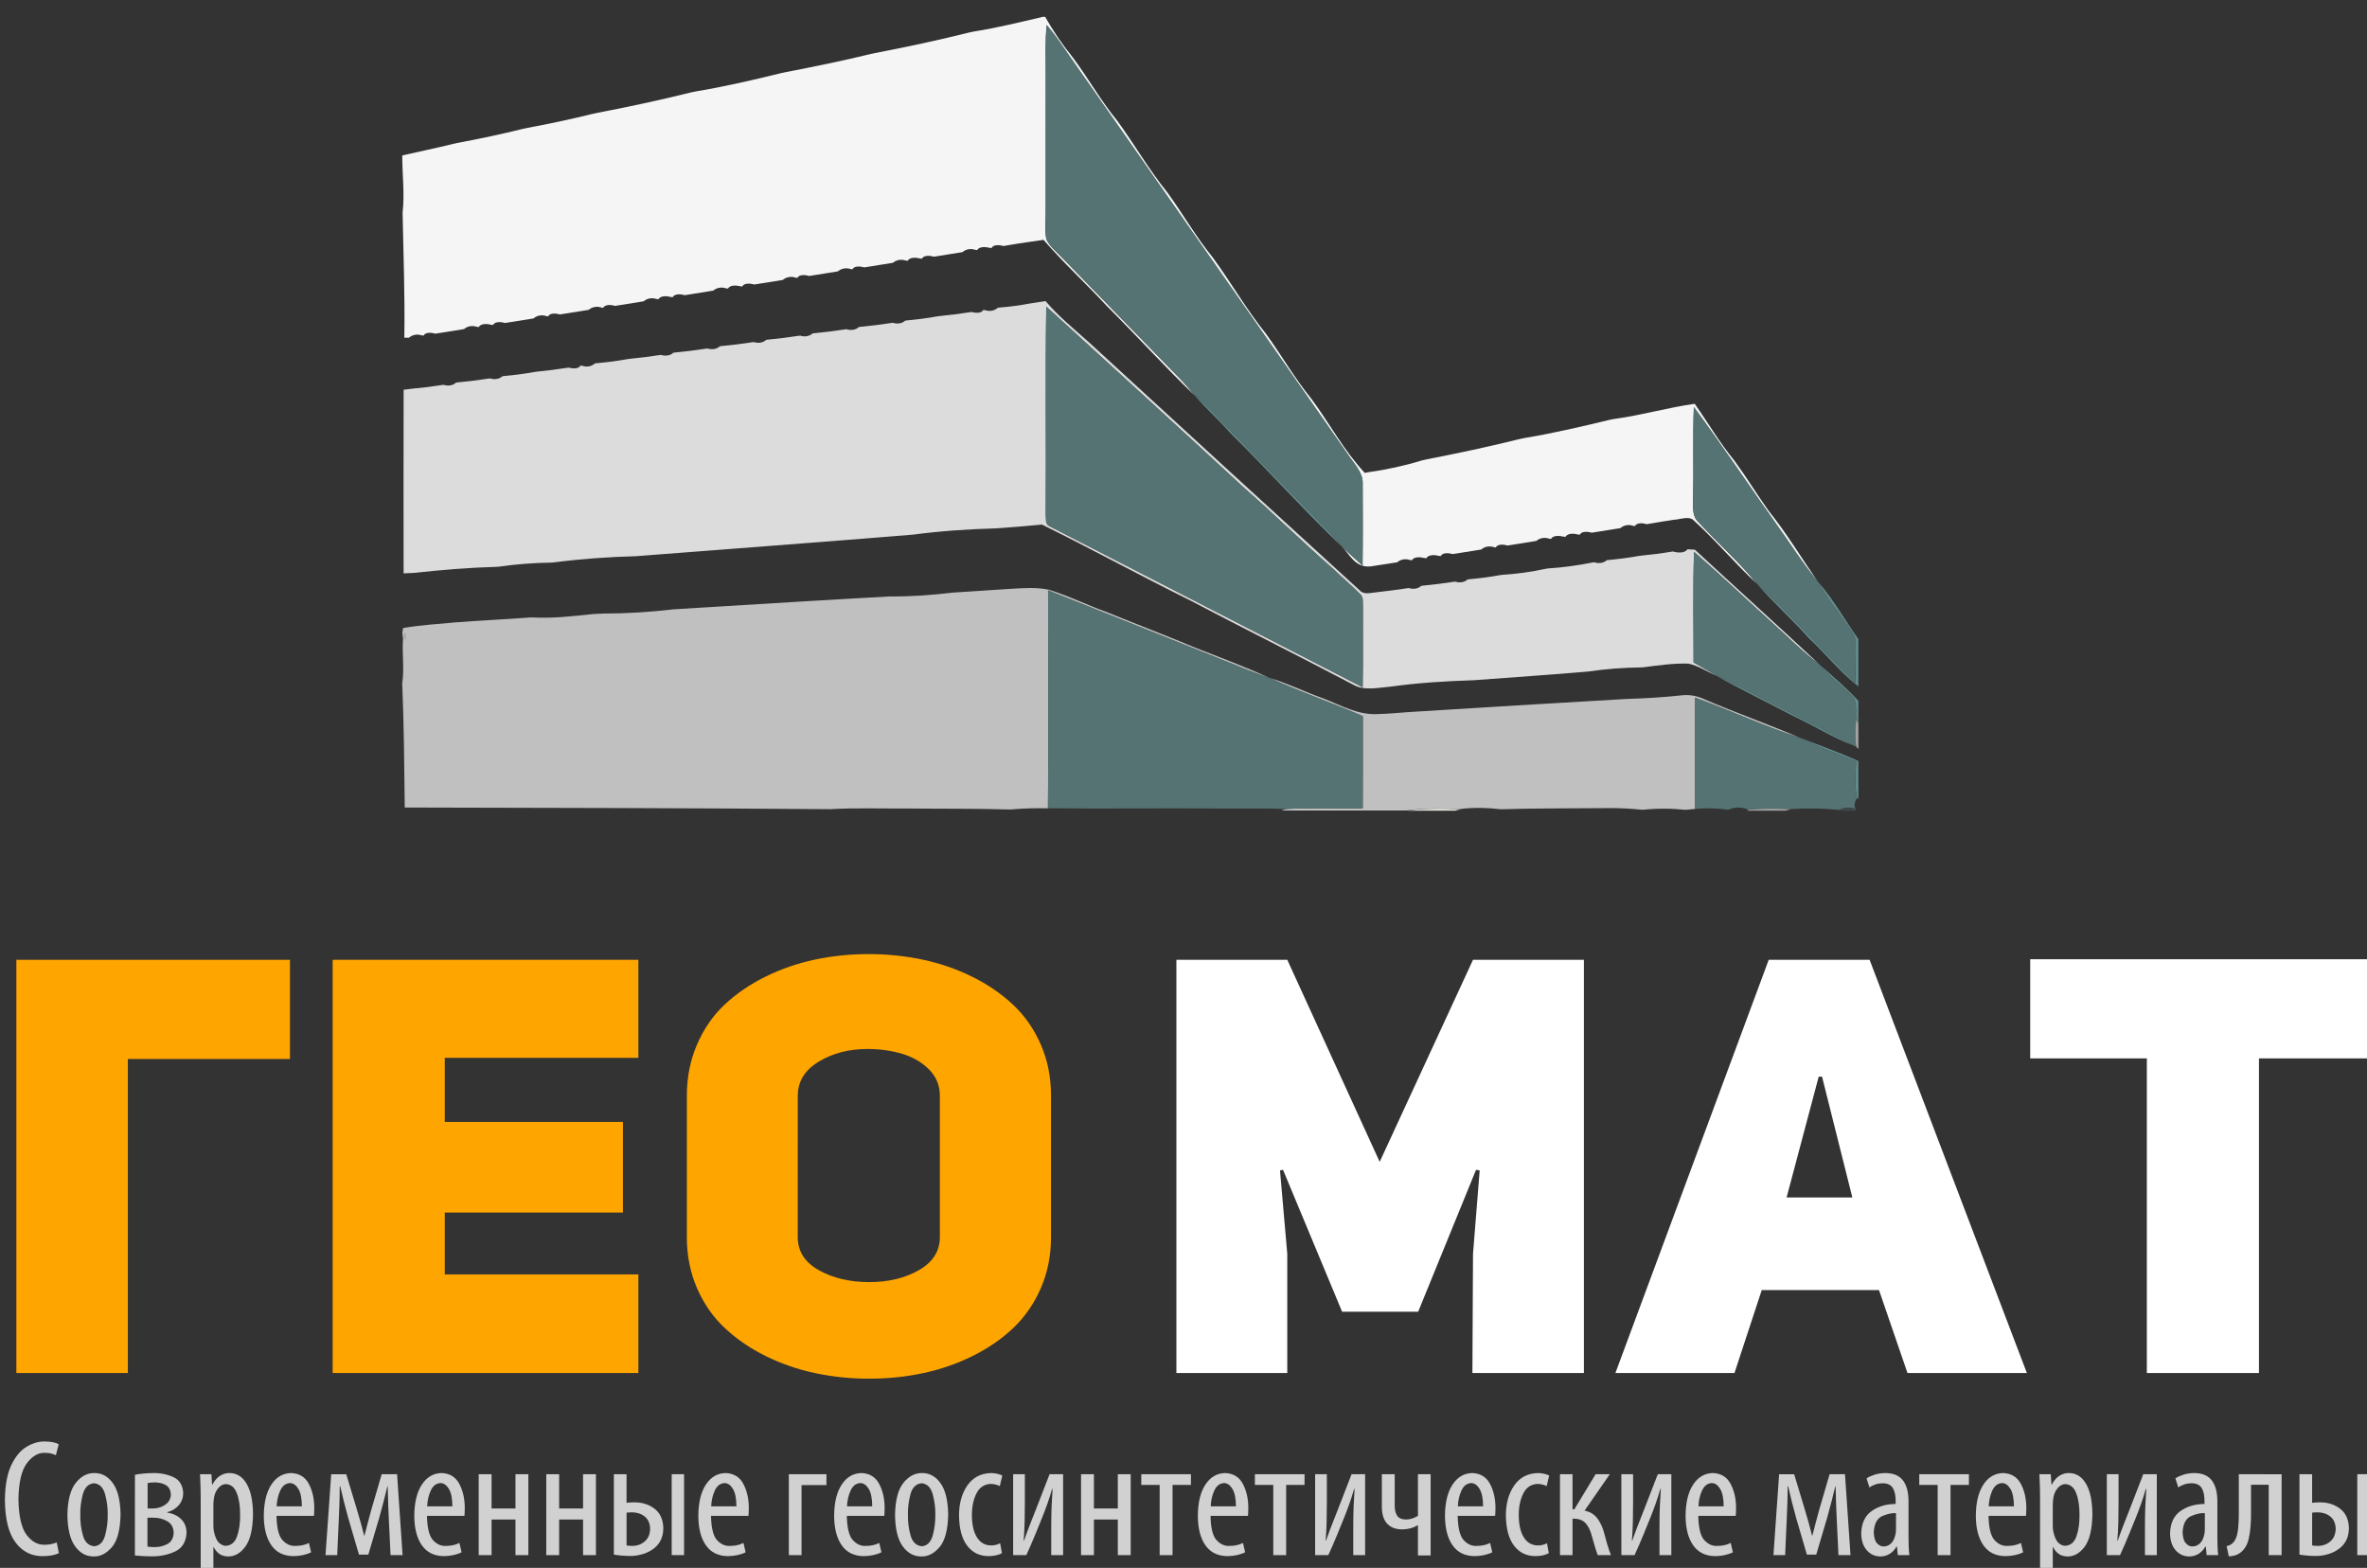 <?xml version="1.0" encoding="UTF-8" standalone="no"?>
<!-- Created with Inkscape (http://www.inkscape.org/) -->

<svg
   xmlns:dc="http://purl.org/dc/elements/1.1/"
   xmlns:cc="http://creativecommons.org/ns#"
   xmlns:rdf="http://www.w3.org/1999/02/22-rdf-syntax-ns#"
   xmlns:svg="http://www.w3.org/2000/svg"
   xmlns="http://www.w3.org/2000/svg"
   xmlns:sodipodi="http://sodipodi.sourceforge.net/DTD/sodipodi-0.dtd"
   xmlns:inkscape="http://www.inkscape.org/namespaces/inkscape"
   width="37.525mm"
   height="24.855mm"
   viewBox="0 0 37.525 24.855"
   version="1.1"
   id="svg8"
   inkscape:version="0.92.3 (2405546, 2018-03-11)"
   sodipodi:docname="geo-logow.svg">
  <rect x="0" y="0" width="37.525" height="24.855" fill="#333333" stroke="none"/>
  <defs
     id="defs2" />
  <sodipodi:namedview
     id="base"
     pagecolor="#ffffff"
     bordercolor="#666666"
     borderopacity="1.0"
     inkscape:pageopacity="0.0"
     inkscape:pageshadow="2"
     inkscape:zoom="1"
     inkscape:cx="-153.36533"
     inkscape:cy="-37.600514"
     inkscape:document-units="mm"
     inkscape:current-layer="layer1-7"
     showgrid="false"
     fit-margin-top="0"
     fit-margin-left="0"
     fit-margin-right="0"
     fit-margin-bottom="0"
     inkscape:window-width="1920"
     inkscape:window-height="1017"
     inkscape:window-x="-8"
     inkscape:window-y="-8"
     inkscape:window-maximized="1" />
  <g
     inkscape:label="Layer 1"
     inkscape:groupmode="layer"
     id="layer1"
     transform="translate(-45.645,-82.279)">
    <g
       transform="matrix(0.265,0,0,0.265,-3.829,-86.968)"
       id="layer1-7"
       inkscape:label="Layer 1">
      <path
         style="fill:#f5f5f5;fill-opacity:1"
         inkscape:connector-curvature="0"
         d="m 249.23,639.676 h -0.149 c -1.365,0.319 -2.724,0.654 -4.125,0.878 -0.069,0.015 -0.212,0.043 -0.283,0.059 -1.848,0.462 -3.724,0.863 -5.613,1.225 -0.069,0.015 -0.21,0.045 -0.281,0.06 -1.677,0.411 -3.385,0.756 -5.092,1.089 -0.071,0.015 -0.212,0.045 -0.281,0.059 -1.678,0.413 -3.367,0.805 -5.094,1.092 -0.071,0.014 -0.213,0.043 -0.284,0.059 -1.848,0.462 -3.724,0.861 -5.614,1.225 -0.069,0.015 -0.21,0.045 -0.281,0.06 -1.276,0.317 -2.57,0.591 -3.875,0.834 -0.071,0.015 -0.213,0.046 -0.286,0.061 -1.276,0.317 -2.573,0.591 -3.88,0.836 -0.069,0.014 -0.208,0.045 -0.279,0.06 -1.007,0.252 -2.036,0.458 -3.053,0.692 -0.003,1.143 0.151,2.287 0.019,3.428 0.049,2.492 0.146,4.986 0.104,7.479 0.069,0 0.208,-7.8e-4 0.277,-0.003 0.18,-0.163 0.475,-0.235 0.74,-0.145 l 0.13,0.022 c 0.113,-0.218 0.477,-0.189 0.711,-0.119 l 0.128,-0.019 c 0.491,-0.081 0.98,-0.16 1.469,-0.235 l 0.121,-0.021 c 0.182,-0.164 0.477,-0.228 0.74,-0.139 l 0.135,0.022 c 0.114,-0.21 0.466,-0.209 0.707,-0.145 l 0.146,0.021 c 0.111,-0.22 0.479,-0.195 0.714,-0.122 l 0.128,-0.019 c 0.489,-0.082 0.98,-0.161 1.47,-0.235 l 0.121,-0.021 c 0.18,-0.163 0.475,-0.234 0.739,-0.142 l 0.125,0.022 c 0.113,-0.216 0.477,-0.187 0.711,-0.116 l 0.128,-0.021 c 0.491,-0.081 0.98,-0.16 1.47,-0.235 l 0.121,-0.019 c 0.18,-0.163 0.475,-0.234 0.739,-0.142 l 0.125,0.022 c 0.113,-0.218 0.477,-0.187 0.711,-0.118 l 0.128,-0.019 c 0.489,-0.081 0.98,-0.16 1.47,-0.235 l 0.12,-0.021 c 0.182,-0.164 0.477,-0.228 0.74,-0.141 l 0.135,0.022 c 0.114,-0.209 0.466,-0.207 0.707,-0.143 l 0.146,0.021 c 0.111,-0.22 0.479,-0.195 0.714,-0.122 l 0.127,-0.019 c 0.491,-0.081 0.981,-0.161 1.47,-0.237 l 0.121,-0.019 c 0.182,-0.164 0.477,-0.229 0.74,-0.141 l 0.135,0.022 c 0.114,-0.21 0.466,-0.207 0.707,-0.145 l 0.146,0.021 c 0.111,-0.22 0.477,-0.195 0.713,-0.122 l 0.128,-0.019 c 0.491,-0.081 0.981,-0.16 1.472,-0.235 l 0.121,-0.021 c 0.18,-0.161 0.475,-0.233 0.739,-0.141 l 0.125,0.022 c 0.113,-0.218 0.475,-0.188 0.709,-0.118 l 0.128,-0.019 c 0.491,-0.082 0.981,-0.161 1.472,-0.235 l 0.121,-0.021 c 0.18,-0.161 0.475,-0.233 0.739,-0.142 l 0.123,0.023 c 0.114,-0.218 0.477,-0.188 0.711,-0.118 l 0.128,-0.019 c 0.491,-0.082 0.981,-0.161 1.472,-0.237 l 0.12,-0.019 c 0.182,-0.164 0.477,-0.229 0.74,-0.141 l 0.135,0.022 c 0.114,-0.21 0.466,-0.207 0.707,-0.145 l 0.146,0.021 c 0.111,-0.22 0.477,-0.195 0.714,-0.122 l 0.127,-0.019 c 0.491,-0.082 0.98,-0.161 1.472,-0.235 l 0.12,-0.021 c 0.182,-0.164 0.475,-0.229 0.74,-0.141 l 0.135,0.022 c 0.114,-0.209 0.466,-0.206 0.707,-0.142 l 0.147,0.021 c 0.109,-0.22 0.475,-0.195 0.713,-0.123 l 0.127,-0.021 c 0.494,-0.086 0.99,-0.166 1.489,-0.234 0.264,-0.04 0.525,-0.078 0.789,-0.115 1.181,1.368 2.564,2.635 3.802,3.976 1.77,1.757 3.412,3.583 5.221,5.32 -0.277,-0.339 -0.557,-0.678 -0.874,-0.998 -2.33,-2.38 -4.638,-4.773 -6.967,-7.154 -0.355,-0.384 -0.822,-0.733 -1.018,-1.184 -0.106,-0.548 -0.029,-1.102 -0.038,-1.652 0.002,-2.815 -0.002,-5.631 0.002,-8.446 0.003,-0.903 -0.042,-1.807 0.061,-2.709 0.551,0.648 1.004,1.335 1.472,2.016 5.515,7.885 11.015,15.774 16.534,23.657 0.364,0.553 0.912,1.085 0.893,1.728 0.007,1.644 0.014,3.288 -0.007,4.931 -0.402,-0.369 -0.805,-0.736 -1.214,-1.101 0.453,0.433 0.772,1.239 1.685,1.153 0.498,-0.073 0.992,-0.152 1.488,-0.228 l 0.12,-0.021 c 0.18,-0.164 0.475,-0.229 0.74,-0.141 l 0.135,0.022 c 0.114,-0.21 0.466,-0.203 0.709,-0.143 l 0.156,0.021 c 0.113,-0.211 0.466,-0.214 0.711,-0.148 l 0.144,0.022 c 0.111,-0.221 0.477,-0.195 0.713,-0.123 l 0.128,-0.019 c 0.491,-0.081 0.98,-0.161 1.472,-0.235 l 0.121,-0.021 c 0.179,-0.163 0.473,-0.233 0.739,-0.142 l 0.123,0.023 c 0.113,-0.219 0.477,-0.188 0.711,-0.118 l 0.13,-0.019 c 0.489,-0.082 0.98,-0.161 1.469,-0.237 l 0.121,-0.019 c 0.18,-0.165 0.475,-0.23 0.74,-0.141 l 0.135,0.022 c 0.113,-0.211 0.466,-0.205 0.709,-0.143 l 0.156,0.019 c 0.113,-0.211 0.466,-0.214 0.711,-0.148 l 0.144,0.021 c 0.111,-0.22 0.477,-0.195 0.714,-0.122 l 0.127,-0.019 c 0.491,-0.081 0.98,-0.16 1.472,-0.235 l 0.121,-0.021 c 0.179,-0.163 0.473,-0.233 0.739,-0.142 l 0.125,0.023 c 0.111,-0.219 0.475,-0.188 0.711,-0.116 l 0.128,-0.021 c 0.492,-0.083 0.987,-0.169 1.482,-0.241 0.395,-0.015 0.941,-0.26 1.215,0.052 1.333,1.206 2.433,2.543 3.749,3.76 -1.052,-1.282 -2.342,-2.447 -3.492,-3.679 -0.381,-0.371 -0.3,-0.859 -0.31,-1.294 0.042,-1.861 -0.026,-3.722 0.042,-5.582 1.71,2.318 3.291,4.685 4.948,7.025 0.82,1.138 1.552,2.311 2.462,3.414 -0.968,-1.417 -1.841,-2.87 -2.935,-4.236 -0.706,-0.987 -1.323,-2.007 -2.039,-2.988 -0.9,-1.094 -1.583,-2.275 -2.381,-3.411 -1.63,0.23 -3.182,0.687 -4.815,0.907 -0.068,0.013 -0.205,0.04 -0.272,0.052 -1.682,0.406 -3.369,0.802 -5.098,1.089 -0.069,0.014 -0.208,0.043 -0.277,0.058 -1.85,0.462 -3.73,0.859 -5.618,1.227 -0.069,0.015 -0.206,0.047 -0.276,0.064 -1.035,0.319 -2.112,0.549 -3.213,0.703 l -0.168,0.036 c -1.292,-1.386 -2.107,-2.968 -3.197,-4.437 -1.02,-1.249 -1.782,-2.599 -2.712,-3.884 -1.186,-1.472 -2.084,-3.056 -3.183,-4.562 -1.018,-1.25 -1.782,-2.599 -2.71,-3.884 -1.127,-1.387 -1.973,-2.883 -3.01,-4.306 -1.004,-1.218 -1.732,-2.545 -2.665,-3.792 -0.631,-0.772 -1.176,-1.582 -1.642,-2.415 z"
         id="path4810" />
      <path
         style="fill:#dcdcdc;fill-opacity:1"
         inkscape:connector-curvature="0"
         d="m 249.236,656.678 c -0.309,0.046 -0.619,0.096 -0.928,0.145 -0.591,0.115 -1.195,0.191 -1.801,0.242 l -0.121,0.014 c -0.173,0.164 -0.468,0.241 -0.735,0.15 l -0.127,-0.023 c -0.109,0.215 -0.47,0.191 -0.707,0.128 l -0.13,0.015 c -0.596,0.095 -1.198,0.169 -1.803,0.228 l -0.132,0.019 c -0.59,0.106 -1.188,0.184 -1.791,0.238 l -0.111,0.014 c -0.177,0.17 -0.475,0.218 -0.739,0.129 l -0.114,0.014 c -0.598,0.093 -1.202,0.169 -1.808,0.225 l -0.114,0.015 c -0.175,0.17 -0.473,0.218 -0.737,0.131 l -0.114,0.013 c -0.598,0.093 -1.202,0.168 -1.808,0.225 l -0.114,0.015 c -0.175,0.17 -0.473,0.218 -0.737,0.131 l -0.114,0.013 c -0.598,0.093 -1.202,0.168 -1.808,0.225 l -0.113,0.015 c -0.175,0.17 -0.473,0.219 -0.737,0.131 l -0.114,0.013 c -0.6,0.093 -1.203,0.168 -1.81,0.225 l -0.113,0.015 c -0.177,0.17 -0.475,0.218 -0.739,0.131 l -0.114,0.013 c -0.598,0.095 -1.202,0.169 -1.81,0.225 l -0.113,0.015 c -0.175,0.17 -0.473,0.219 -0.737,0.132 l -0.114,0.013 c -0.595,0.092 -1.193,0.165 -1.795,0.224 l -0.134,0.019 c -0.59,0.109 -1.188,0.184 -1.793,0.237 l -0.12,0.014 c -0.173,0.165 -0.468,0.241 -0.735,0.148 l -0.127,-0.022 c -0.109,0.215 -0.47,0.191 -0.707,0.128 l -0.13,0.015 c -0.596,0.093 -1.196,0.168 -1.801,0.228 l -0.134,0.019 c -0.59,0.107 -1.186,0.184 -1.789,0.238 l -0.114,0.014 c -0.175,0.17 -0.473,0.218 -0.737,0.129 l -0.114,0.014 c -0.598,0.093 -1.202,0.169 -1.81,0.225 l -0.113,0.015 c -0.175,0.17 -0.473,0.218 -0.737,0.131 l -0.114,0.013 c -0.602,0.095 -1.21,0.17 -1.822,0.223 -0.116,0.015 -0.347,0.043 -0.461,0.058 -0.009,3.661 -0.005,7.321 -0.002,10.983 0.215,-0.009 0.43,-0.018 0.645,-0.028 1.63,-0.18 3.27,-0.316 4.919,-0.361 l 0.134,-0.01 c 1.042,-0.15 2.098,-0.23 3.159,-0.244 l 0.134,-0.012 c 1.625,-0.212 3.272,-0.326 4.921,-0.371 5.522,-0.43 11.048,-0.837 16.567,-1.29 1.63,-0.215 3.28,-0.328 4.933,-0.374 0.928,-0.064 1.855,-0.134 2.778,-0.228 2.982,1.468 5.862,3.05 8.839,4.523 3.244,1.708 6.551,3.35 9.791,5.061 0.661,0.38 1.521,0.165 2.27,0.106 1.626,-0.227 3.279,-0.325 4.931,-0.378 2.285,-0.178 4.576,-0.32 6.857,-0.521 1.046,-0.156 2.107,-0.232 3.173,-0.247 l 0.132,-0.01 c 0.886,-0.109 1.772,-0.244 2.675,-0.216 0.629,0.132 1.132,0.493 1.696,0.732 -0.458,-0.27 -0.914,-0.543 -1.38,-0.802 0.003,-2.205 -0.045,-4.411 0.028,-6.615 1.637,1.426 3.187,2.905 4.791,4.351 0.879,0.781 1.677,1.616 2.655,2.333 -2.443,-2.286 -4.942,-4.539 -7.4,-6.815 -0.109,-0.007 -0.329,-0.018 -0.44,-0.024 -0.166,0.243 -0.576,0.219 -0.867,0.134 l -0.123,0.015 c -0.596,0.101 -1.2,0.177 -1.807,0.234 l -0.132,0.018 c -0.59,0.107 -1.188,0.184 -1.791,0.239 l -0.113,0.015 c -0.179,0.169 -0.479,0.215 -0.74,0.123 l -0.116,0.014 c -0.87,0.174 -1.756,0.298 -2.656,0.354 l -0.135,0.021 c -0.86,0.189 -1.744,0.308 -2.637,0.366 l -0.134,0.019 c -0.59,0.107 -1.189,0.186 -1.791,0.239 l -0.114,0.014 c -0.177,0.17 -0.473,0.218 -0.737,0.131 l -0.114,0.013 c -0.598,0.093 -1.202,0.168 -1.808,0.225 l -0.114,0.015 c -0.175,0.17 -0.473,0.219 -0.737,0.131 l -0.116,0.013 c -0.603,0.091 -1.21,0.173 -1.821,0.238 -0.338,0.032 -0.765,0.161 -0.997,-0.105 -5.411,-4.933 -10.802,-9.882 -16.189,-14.832 -0.903,-0.808 -1.864,-1.589 -2.615,-2.483 m 11.868,11.166 c 1.826,1.596 3.52,3.272 5.352,4.866 0.524,0.511 1.103,0.988 1.609,1.509 0.205,0.182 0.137,0.431 0.158,0.65 -0.007,1.637 0.016,3.274 -0.014,4.912 -6.245,-3.21 -12.48,-6.432 -18.733,-9.634 -0.283,-0.143 -0.189,-0.436 -0.227,-0.651 0.033,-4.162 -0.031,-8.325 0.033,-12.485 3.95,3.606 7.905,7.208 11.822,10.834 z"
         id="path4812" />
      <path
         style="fill:#638b8b"
         inkscape:connector-curvature="0"
         d="m 258.947,663.028 c -0.25,-0.248 -0.525,-0.482 -0.794,-0.719 0.669,0.788 1.484,1.504 2.164,2.288 2.278,2.238 4.355,4.587 6.681,6.799 -0.239,-0.284 -0.468,-0.571 -0.73,-0.843 -2.448,-2.504 -4.884,-5.014 -7.32,-7.525 z"
         id="path4814" />
      <path
         style="fill:#638b8b"
         inkscape:connector-curvature="0"
         d="m 297.872,676.892 c -0.822,-1.142 -1.469,-2.355 -2.431,-3.437 0.532,0.95 1.219,1.845 1.874,2.75 0.213,0.294 0.401,0.612 0.394,0.953 0.005,0.788 -0.022,1.577 -0.026,2.364 -2.01,-1.959 -3.811,-4.034 -5.892,-5.951 0.955,1.125 2.115,2.144 3.098,3.256 1.028,0.95 1.843,2.022 2.982,2.905 z"
         id="path4816" />
      <path
         style="fill:#c0c0c0;fill-opacity:1"
         inkscape:connector-curvature="0"
         d="m 252.937,675.294 c -1.193,-0.417 -2.287,-0.982 -3.509,-1.351 -0.714,-0.151 -1.469,-0.097 -2.199,-0.056 -1.191,0.088 -2.384,0.146 -3.573,0.233 -1.235,0.15 -2.479,0.238 -3.731,0.227 -3.731,0.203 -7.457,0.435 -11.185,0.664 -0.541,0.033 -1.08,0.065 -1.621,0.099 l -0.137,0.009 c -1.397,0.164 -2.809,0.252 -4.225,0.252 -0.201,0.009 -0.401,0.019 -0.603,0.031 -1.212,0.129 -2.429,0.273 -3.658,0.198 -1.502,0.11 -3.005,0.184 -4.506,0.294 -1.061,0.101 -2.133,0.161 -3.178,0.342 -0.014,0.068 -0.038,0.203 -0.05,0.271 0.01,0.095 0.031,0.287 0.042,0.383 -0.064,0.886 0.087,1.775 -0.047,2.661 0.104,2.474 0.123,4.949 0.151,7.423 8.491,0.018 16.983,0.032 25.472,0.099 1.481,-0.088 2.967,-0.029 4.451,-0.042 2.1,0.024 4.203,-7.8e-4 6.301,0.061 0.749,-0.063 1.503,-0.088 2.256,-0.07 0.04,-4.345 0.022,-8.688 0.009,-13.033 3.697,1.463 7.379,2.943 11.072,4.413 0.711,0.297 1.436,0.573 2.179,0.823 -1.434,-0.663 -2.951,-1.221 -4.442,-1.811 -1.737,-0.728 -3.516,-1.403 -5.266,-2.117 z"
         id="path4818" />
      <path
         style="fill:#638b8b"
         inkscape:connector-curvature="0"
         d="m 297.872,680.589 c -0.69,-0.75 -1.495,-1.438 -2.289,-2.13 0.522,0.636 1.214,1.179 1.829,1.762 0.459,0.412 0.257,0.982 0.326,1.472 l 0.134,0.225 z"
         id="path4820" />
      <path
         style="fill:#638b8b"
         inkscape:connector-curvature="0"
         d="m 292.296,680.535 c -0.959,-0.49 -1.89,-1.012 -2.908,-1.437 1.474,0.834 3.031,1.583 4.539,2.38 1.25,0.576 2.365,1.304 3.683,1.801 -1.762,-0.925 -3.541,-1.831 -5.314,-2.744 z"
         id="path4822" />
      <path
         style="fill:#c0c0c0;fill-opacity:1"
         inkscape:connector-curvature="0"
         d="m 265.884,680.456 c -1.101,-0.383 -2.108,-0.896 -3.239,-1.235 1.803,0.834 3.742,1.496 5.578,2.288 -0.003,1.838 0.007,3.675 -0.005,5.513 -1.524,0.024 -3.052,-0.038 -4.574,0.037 l -0.3,0.095 h 7.487 c 1.047,-0.147 2.115,-0.137 3.175,-0.082 0.82,-0.115 1.659,-0.083 2.481,0.006 2.157,-0.065 4.316,-0.047 6.474,-0.068 0.674,-0.009 1.345,0.037 2.015,0.1 0.85,-0.09 1.713,-0.087 2.564,0.004 0.14,-0.014 0.425,-0.043 0.567,-0.058 -0.028,-2.217 -0.033,-4.434 0,-6.65 2.115,0.76 4.101,1.708 6.261,2.397 -1.864,-0.809 -3.82,-1.492 -5.689,-2.295 -0.395,-0.187 -0.858,-0.299 -1.332,-0.25 -1.12,0.124 -2.249,0.189 -3.379,0.223 -4.366,0.253 -8.728,0.514 -13.091,0.79 -0.555,0.047 -1.111,0.093 -1.671,0.109 -1.257,0.096 -2.275,-0.522 -3.322,-0.924 z"
         id="path4824" />
      <path
         style="fill:#638b8b"
         inkscape:connector-curvature="0"
         d="m 297.872,684.194 c -1.129,-0.513 -2.327,-0.943 -3.504,-1.391 1.061,0.548 2.244,0.944 3.369,1.412 -0.04,0.732 -0.111,1.469 0.059,2.195 l 0.076,0.061 v -2.277 z"
         id="path4826" />
      <path
         style="fill:#557373;fill-opacity:1"
         inkscape:connector-curvature="0"
         d="m 250.791,642.181 c -0.468,-0.681 -0.921,-1.368 -1.472,-2.016 -0.102,0.902 -0.057,1.806 -0.061,2.709 -0.003,2.815 0,5.631 -0.002,8.446 0.009,0.55 -0.068,1.104 0.038,1.652 0.196,0.45 0.662,0.8 1.018,1.184 2.329,2.38 4.636,4.773 6.967,7.154 0.317,0.32 0.596,0.659 0.874,0.998 0.269,0.237 0.544,0.471 0.794,0.719 2.436,2.511 4.872,5.02 7.32,7.525 0.262,0.273 0.491,0.559 0.73,0.843 0.409,0.365 0.811,0.732 1.214,1.101 0.021,-1.643 0.014,-3.286 0.007,-4.931 0.019,-0.642 -0.529,-1.175 -0.893,-1.728 -5.519,-7.883 -11.019,-15.773 -16.534,-23.657 z"
         id="path4858" />
      <path
         style="fill:#557373;fill-opacity:1"
         inkscape:connector-curvature="0"
         d="m 261.104,667.844 c -3.917,-3.627 -7.872,-7.228 -11.822,-10.834 -0.064,4.16 0,8.323 -0.033,12.485 0.038,0.215 -0.056,0.508 0.227,0.651 6.252,3.202 12.487,6.424 18.733,9.634 0.029,-1.638 0.007,-3.275 0.014,-4.912 -0.021,-0.219 0.047,-0.468 -0.158,-0.65 -0.506,-0.521 -1.085,-0.998 -1.609,-1.509 -1.833,-1.593 -3.527,-3.27 -5.352,-4.866 z"
         id="path4860" />
      <path
         sodipodi:nodetypes="cccccccscccc"
         style="fill:#557373;fill-opacity:1"
         inkscape:connector-curvature="0"
         d="m 292.979,670.04 c -1.658,-2.339 -3.239,-4.707 -4.948,-7.025 -0.068,1.861 0,3.722 -0.042,5.582 0.01,0.435 -0.071,0.923 0.31,1.294 1.15,1.232 2.44,2.397 3.492,3.679 2.081,1.917 3.882,3.992 5.892,5.951 0.003,-0.787 0.031,-1.575 0.026,-2.364 0.002,-0.078 -0.007,-0.155 -0.024,-0.23 -0.056,-0.255 -0.205,-0.496 -0.37,-0.723 -0.655,-0.905 -1.342,-1.801 -1.874,-2.75 -0.91,-1.103 -1.642,-2.277 -2.462,-3.414 z"
         id="path4862" />
      <path
         style="fill:#557373;fill-opacity:1"
         inkscape:connector-curvature="0"
         d="m 292.827,676.032 c -1.604,-1.446 -3.154,-2.926 -4.791,-4.351 -0.073,2.204 -0.024,4.41 -0.028,6.615 0.466,0.26 0.922,0.532 1.38,0.802 1.018,0.425 1.949,0.947 2.908,1.437 1.774,0.912 3.553,1.819 5.314,2.744 l 0.142,0.065 c -0.108,-0.548 -0.05,-1.102 -0.014,-1.651 -0.069,-0.49 0.134,-1.06 -0.326,-1.472 -0.616,-0.584 -1.307,-1.126 -1.829,-1.762 -0.024,-0.023 -0.076,-0.07 -0.102,-0.095 -0.978,-0.717 -1.775,-1.552 -2.655,-2.333 z"
         id="path4864" />
      <path
         style="fill:#557373;fill-opacity:1"
         inkscape:connector-curvature="0"
         d="m 260.466,678.398 c -3.693,-1.469 -7.376,-2.95 -11.072,-4.413 0.014,4.345 0.031,8.688 -0.009,13.033 3.449,0.035 6.897,-0.009 10.348,0.013 1.304,0.01 2.608,-0.017 3.912,0.028 1.522,-0.075 3.05,-0.013 4.574,-0.037 0.012,-1.838 0.002,-3.675 0.005,-5.513 -1.836,-0.792 -3.775,-1.454 -5.578,-2.288 -0.744,-0.25 -1.469,-0.526 -2.179,-0.823 z"
         id="path4866" />
      <path
         style="fill:#557373;fill-opacity:1"
         inkscape:connector-curvature="0"
         d="m 294.368,682.803 c -2.16,-0.689 -4.146,-1.637 -6.261,-2.397 -0.033,2.215 -0.028,4.433 0,6.65 0.661,-0.065 1.332,-0.04 1.985,0.051 0.361,-0.174 0.822,-0.175 1.184,-0.004 0.839,-0.099 1.691,-0.075 2.535,-0.035 0.966,-0.064 1.94,-0.05 2.901,0.046 0.295,-0.142 0.695,-0.207 0.994,-0.032 -0.113,-0.224 -0.062,-0.468 0.09,-0.673 -0.17,-0.726 -0.099,-1.463 -0.059,-2.195 -1.125,-0.467 -2.308,-0.864 -3.369,-1.412 z"
         id="path4868" />
      <g
         style="fill:#a9a9a9"
         transform="matrix(-0.173,0,0,0.128,297.872,639.676)"
         id="#a3b2b5f2">
        <path
           id="path5088"
           d="m 502.42,287.79 0.58,0.4 v 2.61 l -0.82,-0.02 c 0.06,-0.75 0.18,-2.25 0.24,-2.99 z"
           inkscape:connector-curvature="0"
           style="opacity:0.95;fill:#a9a9a9" />
        <path
           id="path5090"
           d="m 0,330.09 0.77,-1.76 c 0.21,4.29 0.54,8.62 -0.08,12.9 L 0,342.17 Z"
           inkscape:connector-curvature="0"
           style="opacity:0.95;fill:#a9a9a9" />
        <path
           id="path5092"
           d="m 23.42,370.33 c 4.87,-0.32 9.78,-0.5 14.62,0.27 l 0.45,0.4 H 25.17 Z"
           inkscape:connector-curvature="0"
           style="opacity:0.95;fill:#a9a9a9" />
        <path
           id="path5094"
           d="m 137.65,370.36 c 6.11,-0.43 12.27,-0.51 18.31,0.64 h -16.53 z"
           inkscape:connector-curvature="0"
           style="opacity:0.95;fill:#eaece5;fill-opacity:1" />
      </g>
      <g
         transform="matrix(-0.173,0,0,0.128,297.872,639.676)"
         id="#435052b9">
        <path
           id="path5097"
           d="m 0.96,370.44 c 1.72,-1.37 4.03,-0.86 5.73,0.25 L 6.15,371 H 0.61 Z"
           inkscape:connector-curvature="0"
           style="opacity:0.73;fill:#435052" />
      </g>
      <path
         d="m 187.673,720.802 v -24.718 h 16.368 v 5.932 h -9.697 v 18.786 z"
         style="font-style:normal;font-variant:normal;font-weight:900;font-stretch:normal;font-size:36px;line-height:130%;font-family:'Uni Sans Heavy Caps';-inkscape-font-specification:'Uni Sans Heavy Caps Heavy';text-align:start;letter-spacing:0px;word-spacing:0px;writing-mode:lr-tb;text-anchor:start;fill:#ffa500;fill-opacity:1;stroke:none"
         id="path4186"
         inkscape:connector-curvature="0" />
      <path
         d="m 206.596,720.802 v -24.718 h 18.289 v 5.864 h -11.582 v 3.836 h 10.658 v 5.421 h -10.658 v 3.699 h 11.582 v 5.898 z"
         style="font-style:normal;font-variant:normal;font-weight:900;font-stretch:normal;font-size:36px;line-height:130%;font-family:'Uni Sans Heavy Caps';-inkscape-font-specification:'Uni Sans Heavy Caps Heavy';text-align:start;letter-spacing:0px;word-spacing:0px;writing-mode:lr-tb;text-anchor:start;fill:#ffa500;fill-opacity:1;stroke:none"
         id="path4188"
         inkscape:connector-curvature="0" />
      <path
         d="m 227.785,712.67 v -8.455 c 0,-1.102 0.202,-2.122 0.607,-3.06 0.405,-0.938 0.955,-1.733 1.649,-2.387 0.695,-0.653 1.507,-1.21 2.438,-1.671 0.93,-0.46 1.915,-0.801 2.954,-1.023 1.039,-0.222 2.115,-0.332 3.226,-0.332 1.112,2e-5 2.19,0.111 3.235,0.332 1.045,0.222 2.033,0.563 2.964,1.023 0.93,0.46 1.746,1.02 2.447,1.679 0.701,0.659 1.254,1.455 1.659,2.387 0.405,0.932 0.607,1.949 0.607,3.051 v 8.455 c -2e-5,1.102 -0.202,2.12 -0.607,3.051 -0.405,0.932 -0.955,1.727 -1.649,2.387 -0.695,0.659 -1.507,1.219 -2.438,1.679 -0.93,0.46 -1.915,0.801 -2.955,1.023 -1.039,0.222 -2.115,0.332 -3.226,0.332 -1.112,0 -2.19,-0.111 -3.235,-0.332 -1.045,-0.222 -2.033,-0.563 -2.964,-1.023 -0.93,-0.46 -1.746,-1.02 -2.447,-1.679 -0.701,-0.659 -1.254,-1.455 -1.659,-2.387 -0.405,-0.932 -0.607,-1.949 -0.607,-3.051 z m 6.634,0 c -1e-5,0.852 0.423,1.514 1.269,1.986 0.846,0.472 1.849,0.707 3.009,0.707 1.148,0 2.139,-0.239 2.973,-0.716 0.834,-0.477 1.251,-1.136 1.251,-1.977 v -8.455 c -2e-5,-0.614 -0.215,-1.136 -0.643,-1.568 -0.429,-0.432 -0.964,-0.744 -1.604,-0.938 -0.64,-0.193 -1.335,-0.29 -2.084,-0.29 -1.112,2e-5 -2.084,0.253 -2.918,0.759 -0.834,0.506 -1.251,1.185 -1.251,2.037 z"
         style="font-style:normal;font-variant:normal;font-weight:900;font-stretch:normal;font-size:36px;line-height:130%;font-family:'Uni Sans Heavy Caps';-inkscape-font-specification:'Uni Sans Heavy Caps Heavy';text-align:start;letter-spacing:0px;word-spacing:0px;writing-mode:lr-tb;text-anchor:start;fill:#ffa500;fill-opacity:1;stroke:none"
         id="path4190"
         inkscape:connector-curvature="0" />
      <path
         d="m 257.071,720.802 v -24.718 h 6.634 l 5.528,12.086 5.583,-12.086 h 6.634 v 24.718 h -6.67 l 0.036,-7.126 0.399,-4.995 -0.218,-0.034 -3.462,8.489 h -4.55 l -3.535,-8.489 -0.181,0.034 0.435,4.995 v 7.126 z"
         style="font-style:normal;font-variant:normal;font-weight:900;font-stretch:normal;font-size:36px;line-height:130%;font-family:'Uni Sans Heavy Caps';-inkscape-font-specification:'Uni Sans Heavy Caps Heavy';text-align:start;letter-spacing:0px;word-spacing:0px;writing-mode:lr-tb;text-anchor:start;fill:#ffffff;fill-opacity:1;stroke:none"
         id="path4192"
         inkscape:connector-curvature="0" />
      <path
         d="m 283.335,720.802 9.172,-24.718 h 6.036 l 9.407,24.718 h -7.142 l -1.704,-4.961 h -7.015 l -1.631,4.961 z m 10.241,-10.501 h 3.933 l -1.813,-7.228 h -0.199 z"
         style="font-style:normal;font-variant:normal;font-weight:900;font-stretch:normal;font-size:36px;line-height:130%;font-family:'Uni Sans Heavy Caps';-inkscape-font-specification:'Uni Sans Heavy Caps Heavy';text-align:start;letter-spacing:0px;word-spacing:0px;writing-mode:lr-tb;text-anchor:start;fill:#ffffff;fill-opacity:1;stroke:none"
         id="path4194"
         inkscape:connector-curvature="0" />
      <path
         d="m 308.15,701.982 v -5.932 h 20.663 v 5.932 h -6.978 v 18.82 h -6.707 v -18.82 z"
         style="font-style:normal;font-variant:normal;font-weight:900;font-stretch:normal;font-size:36px;line-height:130%;font-family:'Uni Sans Heavy Caps';-inkscape-font-specification:'Uni Sans Heavy Caps Heavy';text-align:start;letter-spacing:0px;word-spacing:0px;writing-mode:lr-tb;text-anchor:start;fill:#ffffff;fill-opacity:1;stroke:none"
         id="path4196"
         inkscape:connector-curvature="0" />
      <g
         transform="translate(2,4)"
         id="text4155"
         style="font-style:normal;font-variant:normal;font-weight:normal;font-stretch:normal;font-size:10px;line-height:125%;font-family:'Segoe UI';-inkscape-font-specification:'Segoe UI';letter-spacing:0px;word-spacing:0px;fill:#f2f2f2;fill-opacity:0.824;stroke:none">
        <path
           inkscape:connector-curvature="0"
           id="path4205"
           style="font-family:'Myriad Pro Cond';-inkscape-font-specification:'Myriad Pro Cond';fill:#f2f2f2;fill-opacity:0.824"
           d="m 188.087,726.936 c -0.081,0.036 -0.181,0.069 -0.301,0.096 -0.12,0.028 -0.253,0.042 -0.399,0.044 -0.429,0.015 -0.798,-0.185 -1.106,-0.597 -0.308,-0.413 -0.469,-1.127 -0.484,-2.142 0.02,-1.016 0.192,-1.734 0.515,-2.152 0.323,-0.419 0.675,-0.621 1.055,-0.608 0.171,0.001 0.306,0.016 0.406,0.044 0.1,0.028 0.188,0.06 0.264,0.096 l 0.17,-0.65 c -0.067,-0.046 -0.171,-0.086 -0.314,-0.119 -0.143,-0.033 -0.315,-0.05 -0.516,-0.051 -0.366,-0.006 -0.731,0.1 -1.095,0.319 -0.364,0.219 -0.668,0.585 -0.913,1.099 -0.245,0.514 -0.372,1.211 -0.382,2.092 0.012,1.141 0.225,1.986 0.639,2.534 0.414,0.548 0.954,0.82 1.621,0.816 0.211,-6.2e-4 0.399,-0.017 0.564,-0.049 0.165,-0.032 0.3,-0.076 0.406,-0.131 z" />
        <path
           inkscape:connector-curvature="0"
           id="path4207"
           style="font-family:'Myriad Pro Cond';-inkscape-font-specification:'Myriad Pro Cond';fill:#f2f2f2;fill-opacity:0.824"
           d="m 190.347,722.786 c -0.431,-0.006 -0.804,0.191 -1.121,0.59 -0.317,0.399 -0.483,1.036 -0.499,1.91 0.011,0.847 0.164,1.475 0.459,1.882 0.295,0.407 0.665,0.61 1.111,0.607 0.395,0.013 0.757,-0.17 1.086,-0.549 0.329,-0.379 0.504,-1.029 0.524,-1.951 -0.011,-0.839 -0.162,-1.464 -0.454,-1.875 -0.292,-0.411 -0.661,-0.616 -1.106,-0.615 z m -0.03,0.61 c 0.332,0.032 0.553,0.253 0.665,0.662 0.112,0.41 0.163,0.815 0.155,1.217 0.008,0.411 -0.043,0.821 -0.152,1.23 -0.11,0.409 -0.325,0.629 -0.647,0.66 -0.341,-0.029 -0.569,-0.244 -0.682,-0.645 -0.114,-0.401 -0.166,-0.816 -0.158,-1.245 -0.009,-0.402 0.042,-0.808 0.151,-1.217 0.11,-0.41 0.333,-0.63 0.669,-0.662 z" />
        <path
           inkscape:connector-curvature="0"
           id="path4209"
           style="font-family:'Myriad Pro Cond';-inkscape-font-specification:'Myriad Pro Cond';fill:#f2f2f2;fill-opacity:0.824"
           d="m 192.765,727.716 c 0.097,0.011 0.231,0.022 0.401,0.033 0.171,0.011 0.367,0.017 0.589,0.018 0.494,0.012 0.961,-0.082 1.399,-0.281 0.438,-0.199 0.672,-0.576 0.701,-1.129 -0.005,-0.332 -0.11,-0.601 -0.317,-0.807 -0.207,-0.207 -0.488,-0.341 -0.842,-0.402 v -0.02 c 0.281,-0.073 0.509,-0.209 0.686,-0.409 0.177,-0.199 0.268,-0.443 0.274,-0.731 -0.025,-0.474 -0.225,-0.796 -0.6,-0.964 -0.375,-0.168 -0.775,-0.247 -1.2,-0.236 -0.192,4.2e-4 -0.381,0.01 -0.567,0.028 -0.187,0.018 -0.361,0.042 -0.522,0.072 z m 0.76,-4.33 c 0.06,-0.01 0.122,-0.02 0.188,-0.028 0.065,-0.008 0.133,-0.012 0.203,-0.013 0.278,-0.004 0.512,0.051 0.702,0.164 0.19,0.113 0.29,0.305 0.297,0.576 -0.014,0.262 -0.131,0.463 -0.349,0.605 -0.218,0.142 -0.452,0.213 -0.701,0.215 h -0.34 z m -0.01,2.07 h 0.33 c 0.314,-0.003 0.596,0.065 0.845,0.205 0.249,0.14 0.381,0.368 0.395,0.685 -0.012,0.325 -0.135,0.552 -0.369,0.682 -0.234,0.13 -0.504,0.193 -0.811,0.188 -0.076,-6.2e-4 -0.149,-0.004 -0.217,-0.011 -0.069,-0.007 -0.126,-0.013 -0.172,-0.019 z" />
        <path
           inkscape:connector-curvature="0"
           id="path4211"
           style="font-family:'Myriad Pro Cond';-inkscape-font-specification:'Myriad Pro Cond';fill:#f2f2f2;fill-opacity:0.824"
           d="m 196.701,729.615 h 0.76 v -2.4 h 0.02 c 0.064,0.141 0.164,0.269 0.301,0.381 0.137,0.113 0.32,0.172 0.549,0.179 0.395,0.008 0.74,-0.185 1.035,-0.58 0.295,-0.395 0.45,-1.038 0.465,-1.93 -0.005,-0.799 -0.132,-1.411 -0.381,-1.836 -0.249,-0.425 -0.589,-0.64 -1.019,-0.644 -0.192,-0.003 -0.378,0.048 -0.556,0.154 -0.179,0.106 -0.336,0.284 -0.474,0.536 h -0.02 l -0.04,-0.62 h -0.68 c 0.006,0.165 0.014,0.367 0.024,0.605 0.01,0.238 0.015,0.54 0.016,0.905 z m 0.76,-4.93 c 0,-0.065 0.002,-0.13 0.007,-0.192 0.005,-0.063 0.013,-0.122 0.022,-0.177 0.025,-0.229 0.105,-0.429 0.239,-0.6 0.134,-0.171 0.291,-0.261 0.471,-0.27 0.307,0.014 0.528,0.196 0.662,0.545 0.135,0.349 0.2,0.781 0.198,1.295 0.005,0.501 -0.057,0.931 -0.185,1.289 -0.128,0.358 -0.35,0.545 -0.665,0.561 -0.112,0.009 -0.238,-0.039 -0.378,-0.146 -0.14,-0.107 -0.25,-0.328 -0.332,-0.664 -0.015,-0.06 -0.025,-0.125 -0.031,-0.192 -0.006,-0.068 -0.009,-0.137 -0.009,-0.207 z" />
        <path
           inkscape:connector-curvature="0"
           id="path4213"
           style="font-family:'Myriad Pro Cond';-inkscape-font-specification:'Myriad Pro Cond';fill:#f2f2f2;fill-opacity:0.824"
           d="m 203.475,725.346 c 0.005,-0.059 0.01,-0.124 0.014,-0.194 0.004,-0.07 0.006,-0.152 0.006,-0.246 0.004,-0.561 -0.104,-1.049 -0.322,-1.465 -0.219,-0.416 -0.571,-0.634 -1.057,-0.655 -0.493,0.008 -0.887,0.237 -1.184,0.685 -0.296,0.448 -0.449,1.067 -0.456,1.855 8.4e-4,0.749 0.149,1.339 0.445,1.77 0.296,0.431 0.734,0.651 1.315,0.66 0.198,-8.3e-4 0.392,-0.022 0.58,-0.062 0.188,-0.041 0.352,-0.097 0.49,-0.168 l -0.13,-0.56 c -0.095,0.051 -0.21,0.094 -0.344,0.127 -0.134,0.034 -0.286,0.051 -0.456,0.052 -0.288,0.018 -0.547,-0.096 -0.776,-0.341 -0.229,-0.246 -0.351,-0.732 -0.364,-1.459 z m -2.23,-0.57 c 0.014,-0.347 0.086,-0.661 0.215,-0.942 0.129,-0.282 0.321,-0.431 0.575,-0.448 0.193,-0.002 0.36,0.11 0.502,0.335 0.142,0.225 0.215,0.577 0.217,1.055 z" />
        <path
           inkscape:connector-curvature="0"
           id="path4215"
           style="font-family:'Myriad Pro Cond';-inkscape-font-specification:'Myriad Pro Cond';fill:#f2f2f2;fill-opacity:0.824"
           d="m 204.168,727.696 h 0.7 l 0.09,-2.04 c 0.016,-0.34 0.029,-0.677 0.041,-1.01 0.012,-0.333 0.018,-0.69 0.019,-1.07 h 0.03 c 0.065,0.293 0.14,0.605 0.223,0.936 0.083,0.331 0.172,0.666 0.268,1.004 l 0.63,2.15 h 0.56 l 0.66,-2.23 c 0.1,-0.357 0.19,-0.693 0.27,-1.009 0.08,-0.316 0.15,-0.599 0.21,-0.851 h 0.02 c 0.01,0.452 0.02,0.828 0.031,1.129 0.011,0.301 0.024,0.604 0.039,0.911 l 0.1,2.08 h 0.72 l -0.33,-4.84 h -0.92 l -0.62,2.12 c -0.077,0.28 -0.145,0.533 -0.205,0.76 -0.06,0.227 -0.128,0.49 -0.205,0.79 h -0.02 c -0.073,-0.287 -0.142,-0.548 -0.207,-0.782 -0.065,-0.235 -0.14,-0.49 -0.223,-0.767 l -0.64,-2.12 h -0.9 z" />
        <path
           inkscape:connector-curvature="0"
           id="path4217"
           style="font-family:'Myriad Pro Cond';-inkscape-font-specification:'Myriad Pro Cond';fill:#f2f2f2;fill-opacity:0.824"
           d="m 212.479,725.346 c 0.005,-0.059 0.01,-0.124 0.014,-0.194 0.004,-0.07 0.006,-0.152 0.006,-0.246 0.004,-0.561 -0.104,-1.049 -0.323,-1.465 -0.219,-0.416 -0.571,-0.634 -1.057,-0.655 -0.493,0.008 -0.887,0.237 -1.184,0.685 -0.296,0.448 -0.449,1.067 -0.456,1.855 8.3e-4,0.749 0.149,1.339 0.445,1.77 0.296,0.431 0.734,0.651 1.315,0.66 0.198,-8.3e-4 0.392,-0.022 0.58,-0.062 0.188,-0.041 0.352,-0.097 0.49,-0.168 l -0.13,-0.56 c -0.095,0.051 -0.21,0.094 -0.344,0.127 -0.134,0.034 -0.286,0.051 -0.456,0.052 -0.288,0.018 -0.547,-0.096 -0.776,-0.341 -0.229,-0.246 -0.351,-0.732 -0.364,-1.459 z m -2.23,-0.57 c 0.014,-0.347 0.086,-0.661 0.215,-0.942 0.129,-0.282 0.321,-0.431 0.575,-0.448 0.193,-0.002 0.36,0.11 0.502,0.335 0.142,0.225 0.215,0.577 0.217,1.055 z" />
        <path
           inkscape:connector-curvature="0"
           id="path4219"
           style="font-family:'Myriad Pro Cond';-inkscape-font-specification:'Myriad Pro Cond';fill:#f2f2f2;fill-opacity:0.824"
           d="m 213.332,722.856 v 4.84 h 0.77 v -2.13 h 1.43 v 2.13 h 0.77 v -4.84 h -0.77 v 2.05 h -1.43 v -2.05 z" />
        <path
           inkscape:connector-curvature="0"
           id="path4221"
           style="font-family:'Myriad Pro Cond';-inkscape-font-specification:'Myriad Pro Cond';fill:#f2f2f2;fill-opacity:0.824"
           d="m 217.375,722.856 v 4.84 h 0.77 v -2.13 h 1.43 v 2.13 h 0.77 v -4.84 h -0.77 v 2.05 h -1.43 v -2.05 z" />
        <path
           inkscape:connector-curvature="0"
           id="path4223"
           style="font-family:'Myriad Pro Cond';-inkscape-font-specification:'Myriad Pro Cond';fill:#f2f2f2;fill-opacity:0.824"
           d="m 221.418,722.856 v 4.81 c 0.156,0.025 0.319,0.045 0.487,0.059 0.169,0.014 0.336,0.021 0.502,0.021 0.236,10e-4 0.482,-0.036 0.737,-0.111 0.256,-0.075 0.487,-0.195 0.693,-0.359 0.167,-0.13 0.298,-0.295 0.394,-0.495 0.096,-0.2 0.144,-0.435 0.146,-0.705 -0.014,-0.51 -0.188,-0.895 -0.521,-1.152 -0.333,-0.258 -0.739,-0.387 -1.219,-0.387 -0.102,6.2e-4 -0.193,0.004 -0.275,0.011 -0.082,0.007 -0.143,0.013 -0.185,0.019 v -1.71 z m 0.76,2.3 c 0.049,-0.005 0.099,-0.01 0.149,-0.014 0.05,-0.004 0.107,-0.006 0.171,-0.006 0.299,0 0.553,0.083 0.762,0.247 0.209,0.165 0.318,0.412 0.328,0.742 -0.009,0.322 -0.116,0.572 -0.321,0.75 -0.205,0.177 -0.455,0.267 -0.749,0.27 -0.059,0 -0.116,-0.002 -0.17,-0.007 -0.054,-0.005 -0.111,-0.013 -0.17,-0.022 z m 2.7,-2.3 v 4.84 h 0.74 v -4.84 z" />
        <path
           inkscape:connector-curvature="0"
           id="path4225"
           style="font-family:'Myriad Pro Cond';-inkscape-font-specification:'Myriad Pro Cond';fill:#f2f2f2;fill-opacity:0.824"
           d="m 229.471,725.346 c 0.005,-0.059 0.01,-0.124 0.014,-0.194 0.004,-0.07 0.006,-0.152 0.006,-0.246 0.004,-0.561 -0.104,-1.049 -0.323,-1.465 -0.219,-0.416 -0.571,-0.634 -1.057,-0.655 -0.493,0.008 -0.887,0.237 -1.184,0.685 -0.296,0.448 -0.449,1.067 -0.456,1.855 8.3e-4,0.749 0.149,1.339 0.445,1.77 0.296,0.431 0.734,0.651 1.315,0.66 0.198,-8.3e-4 0.392,-0.022 0.58,-0.062 0.188,-0.041 0.352,-0.097 0.49,-0.168 l -0.13,-0.56 c -0.095,0.051 -0.21,0.094 -0.344,0.127 -0.134,0.034 -0.286,0.051 -0.456,0.052 -0.288,0.018 -0.547,-0.096 -0.776,-0.341 -0.229,-0.246 -0.351,-0.732 -0.364,-1.459 z m -2.23,-0.57 c 0.014,-0.347 0.086,-0.661 0.215,-0.942 0.129,-0.282 0.321,-0.431 0.575,-0.448 0.192,-0.002 0.36,0.11 0.502,0.335 0.142,0.225 0.215,0.577 0.217,1.055 z" />
        <path
           inkscape:connector-curvature="0"
           id="path4227"
           style="font-family:'Myriad Pro Cond';-inkscape-font-specification:'Myriad Pro Cond';fill:#f2f2f2;fill-opacity:0.824"
           d="m 231.886,722.856 v 4.84 h 0.76 v -4.19 h 1.49 v -0.65 z" />
        <path
           inkscape:connector-curvature="0"
           id="path4229"
           style="font-family:'Myriad Pro Cond';-inkscape-font-specification:'Myriad Pro Cond';fill:#f2f2f2;fill-opacity:0.824"
           d="m 237.596,725.346 c 0.005,-0.059 0.01,-0.124 0.014,-0.194 0.004,-0.07 0.006,-0.152 0.006,-0.246 0.004,-0.561 -0.104,-1.049 -0.323,-1.465 -0.219,-0.416 -0.571,-0.634 -1.057,-0.655 -0.493,0.008 -0.887,0.237 -1.184,0.685 -0.296,0.448 -0.449,1.067 -0.456,1.855 8.3e-4,0.749 0.149,1.339 0.445,1.77 0.296,0.431 0.734,0.651 1.315,0.66 0.198,-8.3e-4 0.392,-0.022 0.58,-0.062 0.188,-0.041 0.352,-0.097 0.49,-0.168 l -0.13,-0.56 c -0.095,0.051 -0.21,0.094 -0.344,0.127 -0.134,0.034 -0.286,0.051 -0.456,0.052 -0.288,0.018 -0.547,-0.096 -0.776,-0.341 -0.229,-0.246 -0.351,-0.732 -0.364,-1.459 z m -2.23,-0.57 c 0.014,-0.347 0.086,-0.661 0.215,-0.942 0.129,-0.282 0.321,-0.431 0.575,-0.448 0.192,-0.002 0.36,0.11 0.502,0.335 0.142,0.225 0.215,0.577 0.217,1.055 z" />
        <path
           inkscape:connector-curvature="0"
           id="path4231"
           style="font-family:'Myriad Pro Cond';-inkscape-font-specification:'Myriad Pro Cond';fill:#f2f2f2;fill-opacity:0.824"
           d="m 239.859,722.786 c -0.431,-0.006 -0.804,0.191 -1.121,0.59 -0.317,0.399 -0.483,1.036 -0.499,1.91 0.011,0.847 0.164,1.475 0.459,1.882 0.295,0.407 0.665,0.61 1.111,0.607 0.395,0.013 0.757,-0.17 1.086,-0.549 0.329,-0.379 0.504,-1.029 0.524,-1.951 -0.011,-0.839 -0.162,-1.464 -0.454,-1.875 -0.292,-0.411 -0.661,-0.616 -1.106,-0.615 z m -0.03,0.61 c 0.332,0.032 0.553,0.253 0.665,0.662 0.112,0.41 0.163,0.815 0.155,1.217 0.008,0.411 -0.043,0.821 -0.152,1.23 -0.11,0.409 -0.325,0.629 -0.647,0.66 -0.341,-0.029 -0.569,-0.244 -0.682,-0.645 -0.114,-0.401 -0.166,-0.816 -0.158,-1.245 -0.009,-0.402 0.042,-0.808 0.151,-1.217 0.11,-0.41 0.333,-0.63 0.669,-0.662 z" />
        <path
           inkscape:connector-curvature="0"
           id="path4233"
           style="font-family:'Myriad Pro Cond';-inkscape-font-specification:'Myriad Pro Cond';fill:#f2f2f2;fill-opacity:0.824"
           d="m 244.527,726.986 c -0.168,0.088 -0.352,0.132 -0.55,0.13 -0.358,-0.005 -0.637,-0.165 -0.836,-0.481 -0.199,-0.316 -0.301,-0.759 -0.304,-1.329 -0.002,-0.494 0.087,-0.924 0.268,-1.291 0.18,-0.367 0.465,-0.56 0.852,-0.579 0.126,0.002 0.236,0.018 0.331,0.046 0.095,0.029 0.168,0.057 0.219,0.084 l 0.15,-0.63 c -0.073,-0.041 -0.172,-0.076 -0.295,-0.105 -0.123,-0.029 -0.252,-0.044 -0.385,-0.045 -0.609,0.018 -1.079,0.264 -1.409,0.739 -0.33,0.474 -0.497,1.068 -0.501,1.781 0.007,0.802 0.17,1.41 0.487,1.825 0.317,0.415 0.745,0.623 1.282,0.625 0.171,-10e-4 0.326,-0.019 0.464,-0.052 0.138,-0.034 0.25,-0.076 0.336,-0.128 z" />
        <path
           inkscape:connector-curvature="0"
           id="path4235"
           style="font-family:'Myriad Pro Cond';-inkscape-font-specification:'Myriad Pro Cond';fill:#f2f2f2;fill-opacity:0.824"
           d="m 245.304,722.856 v 4.84 h 0.79 c 0.187,-0.411 0.372,-0.839 0.555,-1.282 0.182,-0.444 0.317,-0.776 0.405,-0.997 0.105,-0.264 0.207,-0.534 0.305,-0.81 0.098,-0.276 0.19,-0.566 0.275,-0.87 h 0.03 c -0.025,0.361 -0.045,0.719 -0.059,1.072 -0.014,0.354 -0.021,0.786 -0.021,1.297 v 1.59 h 0.71 v -4.84 h -0.81 l -0.81,2.09 c -0.113,0.284 -0.233,0.589 -0.36,0.915 -0.128,0.326 -0.247,0.651 -0.36,0.975 h -0.02 c 0.029,-0.377 0.048,-0.753 0.058,-1.13 0.009,-0.377 0.013,-0.773 0.013,-1.19 v -1.66 z" />
        <path
           inkscape:connector-curvature="0"
           id="path4237"
           style="font-family:'Myriad Pro Cond';-inkscape-font-specification:'Myriad Pro Cond';fill:#f2f2f2;fill-opacity:0.824"
           d="m 249.367,722.856 v 4.84 h 0.77 v -2.13 h 1.43 v 2.13 h 0.77 v -4.84 h -0.77 v 2.05 h -1.43 v -2.05 z" />
        <path
           inkscape:connector-curvature="0"
           id="path4239"
           style="font-family:'Myriad Pro Cond';-inkscape-font-specification:'Myriad Pro Cond';fill:#f2f2f2;fill-opacity:0.824"
           d="m 252.97,722.856 v 0.64 h 1.1 v 4.2 h 0.77 v -4.2 h 1.1 v -0.64 z" />
        <path
           inkscape:connector-curvature="0"
           id="path4241"
           style="font-family:'Myriad Pro Cond';-inkscape-font-specification:'Myriad Pro Cond';fill:#f2f2f2;fill-opacity:0.824"
           d="m 259.354,725.346 c 0.005,-0.059 0.01,-0.124 0.014,-0.194 0.004,-0.07 0.006,-0.152 0.006,-0.246 0.004,-0.561 -0.104,-1.049 -0.323,-1.465 -0.219,-0.416 -0.571,-0.634 -1.057,-0.655 -0.493,0.008 -0.887,0.237 -1.184,0.685 -0.296,0.448 -0.449,1.067 -0.456,1.855 8.3e-4,0.749 0.149,1.339 0.445,1.77 0.296,0.431 0.734,0.651 1.315,0.66 0.198,-8.3e-4 0.392,-0.022 0.58,-0.062 0.188,-0.041 0.352,-0.097 0.49,-0.168 l -0.13,-0.56 c -0.095,0.051 -0.21,0.094 -0.344,0.127 -0.134,0.034 -0.286,0.051 -0.456,0.052 -0.288,0.018 -0.547,-0.096 -0.776,-0.341 -0.229,-0.246 -0.351,-0.732 -0.364,-1.459 z m -2.23,-0.57 c 0.014,-0.347 0.086,-0.661 0.215,-0.942 0.129,-0.282 0.321,-0.431 0.575,-0.448 0.193,-0.002 0.36,0.11 0.502,0.335 0.142,0.225 0.215,0.577 0.217,1.055 z" />
        <path
           inkscape:connector-curvature="0"
           id="path4243"
           style="font-family:'Myriad Pro Cond';-inkscape-font-specification:'Myriad Pro Cond';fill:#f2f2f2;fill-opacity:0.824"
           d="m 259.767,722.856 v 0.64 h 1.1 v 4.2 h 0.77 v -4.2 h 1.1 v -0.64 z" />
        <path
           inkscape:connector-curvature="0"
           id="path4245"
           style="font-family:'Myriad Pro Cond';-inkscape-font-specification:'Myriad Pro Cond';fill:#f2f2f2;fill-opacity:0.824"
           d="m 263.371,722.856 v 4.84 h 0.79 c 0.188,-0.411 0.372,-0.839 0.555,-1.282 0.182,-0.444 0.318,-0.776 0.405,-0.997 0.105,-0.264 0.207,-0.534 0.305,-0.81 0.098,-0.276 0.19,-0.566 0.275,-0.87 h 0.03 c -0.025,0.361 -0.045,0.719 -0.059,1.072 -0.014,0.354 -0.021,0.786 -0.021,1.297 v 1.59 h 0.71 v -4.84 h -0.81 l -0.81,2.09 c -0.113,0.284 -0.232,0.589 -0.36,0.915 -0.128,0.326 -0.247,0.651 -0.36,0.975 h -0.02 c 0.029,-0.377 0.048,-0.753 0.058,-1.13 0.009,-0.377 0.013,-0.773 0.013,-1.19 v -1.66 z" />
        <path
           inkscape:connector-curvature="0"
           id="path4247"
           style="font-family:'Myriad Pro Cond';-inkscape-font-specification:'Myriad Pro Cond';fill:#f2f2f2;fill-opacity:0.824"
           d="m 267.363,722.856 v 1.97 c 0.004,0.445 0.113,0.778 0.328,0.999 0.214,0.221 0.508,0.331 0.882,0.331 0.172,-4.2e-4 0.34,-0.022 0.502,-0.065 0.163,-0.043 0.305,-0.105 0.427,-0.185 h 0.02 v 1.81 h 0.76 v -4.86 h -0.76 v 2.49 c -0.1,0.062 -0.21,0.113 -0.329,0.155 -0.119,0.042 -0.246,0.063 -0.381,0.065 -0.269,-0.005 -0.451,-0.087 -0.546,-0.246 -0.095,-0.159 -0.14,-0.364 -0.134,-0.614 v -1.85 z" />
        <path
           inkscape:connector-curvature="0"
           id="path4249"
           style="font-family:'Myriad Pro Cond';-inkscape-font-specification:'Myriad Pro Cond';fill:#f2f2f2;fill-opacity:0.824"
           d="m 274.139,725.346 c 0.005,-0.059 0.01,-0.124 0.014,-0.194 0.004,-0.07 0.006,-0.152 0.006,-0.246 0.004,-0.561 -0.104,-1.049 -0.323,-1.465 -0.219,-0.416 -0.571,-0.634 -1.057,-0.655 -0.493,0.008 -0.887,0.237 -1.184,0.685 -0.296,0.448 -0.449,1.067 -0.456,1.855 8.3e-4,0.749 0.149,1.339 0.445,1.77 0.296,0.431 0.734,0.651 1.315,0.66 0.198,-8.3e-4 0.392,-0.022 0.58,-0.062 0.188,-0.041 0.352,-0.097 0.49,-0.168 l -0.13,-0.56 c -0.095,0.051 -0.21,0.094 -0.344,0.127 -0.134,0.034 -0.286,0.051 -0.456,0.052 -0.288,0.018 -0.547,-0.096 -0.776,-0.341 -0.229,-0.246 -0.351,-0.732 -0.364,-1.459 z m -2.23,-0.57 c 0.014,-0.347 0.086,-0.661 0.215,-0.942 0.129,-0.282 0.321,-0.431 0.575,-0.448 0.192,-0.002 0.36,0.11 0.502,0.335 0.142,0.225 0.215,0.577 0.217,1.055 z" />
        <path
           inkscape:connector-curvature="0"
           id="path4251"
           style="font-family:'Myriad Pro Cond';-inkscape-font-specification:'Myriad Pro Cond';fill:#f2f2f2;fill-opacity:0.824"
           d="m 277.242,726.986 c -0.168,0.088 -0.352,0.132 -0.55,0.13 -0.358,-0.005 -0.637,-0.165 -0.836,-0.481 -0.199,-0.316 -0.301,-0.759 -0.304,-1.329 -0.002,-0.494 0.087,-0.924 0.268,-1.291 0.18,-0.367 0.465,-0.56 0.852,-0.579 0.126,0.002 0.236,0.018 0.331,0.046 0.095,0.029 0.168,0.057 0.219,0.084 l 0.15,-0.63 c -0.073,-0.041 -0.172,-0.076 -0.295,-0.105 -0.123,-0.029 -0.252,-0.044 -0.385,-0.045 -0.609,0.018 -1.079,0.264 -1.409,0.739 -0.33,0.474 -0.497,1.068 -0.501,1.781 0.007,0.802 0.17,1.41 0.487,1.825 0.318,0.415 0.745,0.623 1.282,0.625 0.171,-10e-4 0.326,-0.019 0.464,-0.052 0.138,-0.034 0.25,-0.076 0.336,-0.128 z" />
        <path
           inkscape:connector-curvature="0"
           id="path4253"
           style="font-family:'Myriad Pro Cond';-inkscape-font-specification:'Myriad Pro Cond';fill:#f2f2f2;fill-opacity:0.824"
           d="m 278.019,722.856 v 4.84 h 0.75 v -2.18 h 0.08 c 0.309,0.003 0.546,0.095 0.709,0.278 0.163,0.182 0.287,0.44 0.371,0.772 0.06,0.212 0.118,0.415 0.175,0.61 0.057,0.195 0.115,0.368 0.175,0.52 h 0.79 c -0.08,-0.191 -0.153,-0.402 -0.219,-0.634 -0.066,-0.232 -0.126,-0.451 -0.181,-0.656 -0.086,-0.343 -0.221,-0.642 -0.406,-0.895 -0.185,-0.253 -0.443,-0.412 -0.774,-0.475 l 1.51,-2.18 h -0.85 l -1.27,2.1 h -0.11 v -2.1 z" />
        <path
           inkscape:connector-curvature="0"
           id="path4255"
           style="font-family:'Myriad Pro Cond';-inkscape-font-specification:'Myriad Pro Cond';fill:#f2f2f2;fill-opacity:0.824"
           d="m 281.691,722.856 v 4.84 h 0.79 c 0.188,-0.411 0.372,-0.839 0.555,-1.282 0.182,-0.444 0.317,-0.776 0.405,-0.997 0.105,-0.264 0.207,-0.534 0.305,-0.81 0.098,-0.276 0.19,-0.566 0.275,-0.87 h 0.03 c -0.025,0.361 -0.045,0.719 -0.059,1.072 -0.014,0.354 -0.021,0.786 -0.021,1.297 v 1.59 h 0.71 v -4.84 h -0.81 l -0.81,2.09 c -0.113,0.284 -0.233,0.589 -0.36,0.915 -0.128,0.326 -0.247,0.651 -0.36,0.975 h -0.02 c 0.029,-0.377 0.048,-0.753 0.058,-1.13 0.009,-0.377 0.013,-0.773 0.013,-1.19 v -1.66 z" />
        <path
           inkscape:connector-curvature="0"
           id="path4257"
           style="font-family:'Myriad Pro Cond';-inkscape-font-specification:'Myriad Pro Cond';fill:#f2f2f2;fill-opacity:0.824"
           d="m 288.533,725.346 c 0.005,-0.059 0.01,-0.124 0.014,-0.194 0.004,-0.07 0.006,-0.152 0.006,-0.246 0.004,-0.561 -0.104,-1.049 -0.323,-1.465 -0.219,-0.416 -0.571,-0.634 -1.057,-0.655 -0.493,0.008 -0.887,0.237 -1.184,0.685 -0.296,0.448 -0.449,1.067 -0.456,1.855 8.3e-4,0.749 0.149,1.339 0.445,1.77 0.296,0.431 0.734,0.651 1.315,0.66 0.198,-8.3e-4 0.392,-0.022 0.58,-0.062 0.188,-0.041 0.352,-0.097 0.49,-0.168 l -0.13,-0.56 c -0.095,0.051 -0.21,0.094 -0.344,0.127 -0.134,0.034 -0.286,0.051 -0.456,0.052 -0.288,0.018 -0.547,-0.096 -0.776,-0.341 -0.229,-0.246 -0.351,-0.732 -0.364,-1.459 z m -2.23,-0.57 c 0.014,-0.347 0.086,-0.661 0.215,-0.942 0.129,-0.282 0.321,-0.431 0.575,-0.448 0.192,-0.002 0.36,0.11 0.502,0.335 0.142,0.225 0.215,0.577 0.217,1.055 z" />
        <path
           inkscape:connector-curvature="0"
           id="path4259"
           style="font-family:'Myriad Pro Cond';-inkscape-font-specification:'Myriad Pro Cond';fill:#f2f2f2;fill-opacity:0.824"
           d="m 290.789,727.696 h 0.7 l 0.09,-2.04 c 0.016,-0.34 0.029,-0.677 0.041,-1.01 0.012,-0.333 0.018,-0.69 0.019,-1.07 h 0.03 c 0.065,0.293 0.14,0.605 0.222,0.936 0.083,0.331 0.172,0.666 0.268,1.004 l 0.63,2.15 h 0.56 l 0.66,-2.23 c 0.1,-0.357 0.19,-0.693 0.27,-1.009 0.08,-0.316 0.15,-0.599 0.21,-0.851 h 0.02 c 0.01,0.452 0.02,0.828 0.031,1.129 0.011,0.301 0.024,0.604 0.039,0.911 l 0.1,2.08 h 0.72 l -0.33,-4.84 h -0.92 l -0.62,2.12 c -0.077,0.28 -0.145,0.533 -0.205,0.76 -0.06,0.227 -0.128,0.49 -0.205,0.79 h -0.02 c -0.073,-0.287 -0.142,-0.548 -0.207,-0.782 -0.065,-0.235 -0.14,-0.49 -0.223,-0.767 l -0.64,-2.12 h -0.9 z" />
        <path
           inkscape:connector-curvature="0"
           id="path4261"
           style="font-family:'Myriad Pro Cond';-inkscape-font-specification:'Myriad Pro Cond';fill:#f2f2f2;fill-opacity:0.824"
           d="m 298.87,724.496 c 0.003,-0.544 -0.106,-0.964 -0.326,-1.26 -0.221,-0.296 -0.572,-0.446 -1.054,-0.45 -0.244,0.004 -0.466,0.038 -0.666,0.104 -0.2,0.065 -0.355,0.137 -0.464,0.216 l 0.17,0.54 c 0.115,-0.08 0.24,-0.142 0.374,-0.185 0.134,-0.043 0.276,-0.065 0.426,-0.065 0.295,0.005 0.498,0.105 0.61,0.301 0.112,0.196 0.165,0.459 0.16,0.789 v 0.15 c -0.563,10e-4 -1.042,0.144 -1.439,0.426 -0.396,0.283 -0.604,0.727 -0.621,1.334 0.007,0.425 0.117,0.76 0.33,1.005 0.212,0.245 0.482,0.37 0.81,0.375 0.211,-10e-4 0.399,-0.053 0.564,-0.156 0.165,-0.103 0.3,-0.247 0.406,-0.434 h 0.03 l 0.05,0.51 h 0.69 c -0.02,-0.158 -0.033,-0.334 -0.04,-0.527 -0.007,-0.193 -0.01,-0.384 -0.01,-0.572 z m -0.75,1.67 c 0,0.045 -0.002,0.092 -0.007,0.14 -0.005,0.048 -0.013,0.095 -0.022,0.14 -0.048,0.24 -0.135,0.422 -0.261,0.545 -0.126,0.123 -0.276,0.185 -0.449,0.185 -0.143,0.004 -0.275,-0.059 -0.396,-0.19 -0.121,-0.131 -0.186,-0.354 -0.194,-0.67 0.03,-0.506 0.202,-0.826 0.515,-0.959 0.313,-0.133 0.585,-0.19 0.815,-0.171 z" />
        <path
           inkscape:connector-curvature="0"
           id="path4263"
           style="font-family:'Myriad Pro Cond';-inkscape-font-specification:'Myriad Pro Cond';fill:#f2f2f2;fill-opacity:0.824"
           d="m 299.513,722.856 v 0.64 h 1.1 v 4.2 h 0.77 v -4.2 h 1.1 v -0.64 z" />
        <path
           inkscape:connector-curvature="0"
           id="path4265"
           style="font-family:'Myriad Pro Cond';-inkscape-font-specification:'Myriad Pro Cond';fill:#f2f2f2;fill-opacity:0.824"
           d="m 305.897,725.346 c 0.005,-0.059 0.01,-0.124 0.014,-0.194 0.004,-0.07 0.006,-0.152 0.006,-0.246 0.004,-0.561 -0.104,-1.049 -0.323,-1.465 -0.219,-0.416 -0.571,-0.634 -1.057,-0.655 -0.493,0.008 -0.887,0.237 -1.184,0.685 -0.296,0.448 -0.449,1.067 -0.456,1.855 8.3e-4,0.749 0.149,1.339 0.445,1.77 0.296,0.431 0.734,0.651 1.315,0.66 0.198,-8.3e-4 0.392,-0.022 0.58,-0.062 0.188,-0.041 0.352,-0.097 0.49,-0.168 l -0.13,-0.56 c -0.095,0.051 -0.21,0.094 -0.344,0.127 -0.134,0.034 -0.286,0.051 -0.456,0.052 -0.288,0.018 -0.547,-0.096 -0.776,-0.341 -0.229,-0.246 -0.351,-0.732 -0.364,-1.459 z m -2.23,-0.57 c 0.014,-0.347 0.086,-0.661 0.215,-0.942 0.129,-0.282 0.321,-0.431 0.575,-0.448 0.192,-0.002 0.36,0.11 0.502,0.335 0.142,0.225 0.215,0.577 0.217,1.055 z" />
        <path
           inkscape:connector-curvature="0"
           id="path4267"
           style="font-family:'Myriad Pro Cond';-inkscape-font-specification:'Myriad Pro Cond';fill:#f2f2f2;fill-opacity:0.824"
           d="m 306.74,729.615 h 0.76 v -2.4 h 0.02 c 0.064,0.141 0.164,0.269 0.301,0.381 0.137,0.113 0.32,0.172 0.549,0.179 0.395,0.008 0.74,-0.185 1.035,-0.58 0.295,-0.395 0.45,-1.038 0.465,-1.93 -0.005,-0.799 -0.132,-1.411 -0.381,-1.836 -0.249,-0.425 -0.589,-0.64 -1.019,-0.644 -0.192,-0.003 -0.378,0.048 -0.556,0.154 -0.179,0.106 -0.336,0.284 -0.474,0.536 h -0.02 l -0.04,-0.62 h -0.68 c 0.006,0.165 0.014,0.367 0.024,0.605 0.01,0.238 0.015,0.54 0.016,0.905 z m 0.76,-4.93 c 0,-0.065 0.002,-0.13 0.007,-0.192 0.005,-0.063 0.013,-0.122 0.022,-0.177 0.025,-0.229 0.105,-0.429 0.239,-0.6 0.134,-0.171 0.291,-0.261 0.471,-0.27 0.307,0.014 0.528,0.196 0.662,0.545 0.135,0.349 0.2,0.781 0.198,1.295 0.005,0.501 -0.057,0.931 -0.185,1.289 -0.128,0.358 -0.35,0.545 -0.665,0.561 -0.112,0.009 -0.238,-0.039 -0.378,-0.146 -0.14,-0.107 -0.25,-0.328 -0.332,-0.664 -0.015,-0.06 -0.025,-0.125 -0.031,-0.192 -0.006,-0.068 -0.009,-0.137 -0.009,-0.207 z" />
        <path
           inkscape:connector-curvature="0"
           id="path4269"
           style="font-family:'Myriad Pro Cond';-inkscape-font-specification:'Myriad Pro Cond';fill:#f2f2f2;fill-opacity:0.824"
           d="m 310.734,722.856 v 4.84 h 0.79 c 0.188,-0.411 0.372,-0.839 0.555,-1.282 0.182,-0.444 0.317,-0.776 0.405,-0.997 0.105,-0.264 0.207,-0.534 0.305,-0.81 0.098,-0.276 0.19,-0.566 0.275,-0.87 h 0.03 c -0.025,0.361 -0.045,0.719 -0.059,1.072 -0.014,0.354 -0.021,0.786 -0.021,1.297 v 1.59 h 0.71 v -4.84 h -0.81 l -0.81,2.09 c -0.113,0.284 -0.233,0.589 -0.36,0.915 -0.128,0.326 -0.247,0.651 -0.36,0.975 h -0.02 c 0.029,-0.377 0.048,-0.753 0.058,-1.13 0.009,-0.377 0.013,-0.773 0.013,-1.19 v -1.66 z" />
        <path
           inkscape:connector-curvature="0"
           id="path4271"
           style="font-family:'Myriad Pro Cond';-inkscape-font-specification:'Myriad Pro Cond';fill:#f2f2f2;fill-opacity:0.824"
           d="m 317.346,724.496 c 0.003,-0.544 -0.106,-0.964 -0.326,-1.26 -0.221,-0.296 -0.572,-0.446 -1.054,-0.45 -0.244,0.004 -0.466,0.038 -0.666,0.104 -0.2,0.065 -0.355,0.137 -0.464,0.216 l 0.17,0.54 c 0.115,-0.08 0.24,-0.142 0.374,-0.185 0.134,-0.043 0.276,-0.065 0.426,-0.065 0.295,0.005 0.498,0.105 0.61,0.301 0.112,0.196 0.165,0.459 0.16,0.789 v 0.15 c -0.563,10e-4 -1.042,0.144 -1.439,0.426 -0.396,0.283 -0.604,0.727 -0.621,1.334 0.007,0.425 0.117,0.76 0.33,1.005 0.212,0.245 0.482,0.37 0.81,0.375 0.211,-10e-4 0.399,-0.053 0.564,-0.156 0.165,-0.103 0.3,-0.247 0.406,-0.434 h 0.03 l 0.05,0.51 h 0.69 c -0.02,-0.158 -0.033,-0.334 -0.04,-0.527 -0.007,-0.193 -0.01,-0.384 -0.01,-0.572 z m -0.75,1.67 c 0,0.045 -0.002,0.092 -0.007,0.14 -0.005,0.048 -0.013,0.095 -0.022,0.14 -0.048,0.24 -0.135,0.422 -0.261,0.545 -0.126,0.123 -0.276,0.185 -0.449,0.185 -0.143,0.004 -0.275,-0.059 -0.396,-0.19 -0.121,-0.131 -0.186,-0.354 -0.194,-0.67 0.03,-0.506 0.202,-0.826 0.515,-0.959 0.313,-0.133 0.585,-0.19 0.815,-0.171 z" />
        <path
           inkscape:connector-curvature="0"
           id="path4273"
           style="font-family:'Myriad Pro Cond';-inkscape-font-specification:'Myriad Pro Cond';fill:#f2f2f2;fill-opacity:0.824"
           d="m 318.629,722.856 v 2.22 c 0.004,0.449 -0.014,0.834 -0.056,1.155 -0.042,0.321 -0.133,0.556 -0.274,0.705 -0.044,0.051 -0.098,0.097 -0.163,0.136 -0.064,0.04 -0.143,0.068 -0.237,0.084 l 0.13,0.61 c 0.09,-2e-4 0.18,-0.01 0.268,-0.029 0.088,-0.019 0.172,-0.046 0.252,-0.081 0.344,-0.177 0.568,-0.488 0.671,-0.932 0.103,-0.445 0.149,-1.01 0.139,-1.697 v -1.54 h 1.06 v 4.21 h 0.77 v -4.84 z" />
        <path
           inkscape:connector-curvature="0"
           id="path4275"
           style="font-family:'Myriad Pro Cond';-inkscape-font-specification:'Myriad Pro Cond';fill:#f2f2f2;fill-opacity:0.824"
           d="m 322.257,722.856 v 4.81 c 0.156,0.025 0.319,0.045 0.487,0.059 0.169,0.014 0.336,0.021 0.502,0.021 0.236,10e-4 0.482,-0.036 0.737,-0.111 0.256,-0.075 0.487,-0.195 0.692,-0.359 0.167,-0.13 0.298,-0.295 0.394,-0.495 0.096,-0.2 0.144,-0.435 0.146,-0.705 -0.014,-0.51 -0.188,-0.895 -0.521,-1.152 -0.333,-0.258 -0.739,-0.387 -1.219,-0.387 -0.102,6.2e-4 -0.193,0.004 -0.275,0.011 -0.082,0.007 -0.143,0.013 -0.185,0.019 v -1.71 z m 0.76,2.3 c 0.049,-0.005 0.099,-0.01 0.149,-0.014 0.05,-0.004 0.107,-0.006 0.171,-0.006 0.299,0 0.553,0.083 0.762,0.247 0.209,0.165 0.318,0.412 0.327,0.742 -0.009,0.322 -0.116,0.572 -0.321,0.75 -0.205,0.177 -0.455,0.267 -0.749,0.27 -0.059,0 -0.116,-0.002 -0.17,-0.007 -0.054,-0.005 -0.111,-0.013 -0.17,-0.022 z m 2.7,-2.3 v 4.84 h 0.74 v -4.84 z" />
      </g>
    </g>
  </g>
</svg>
